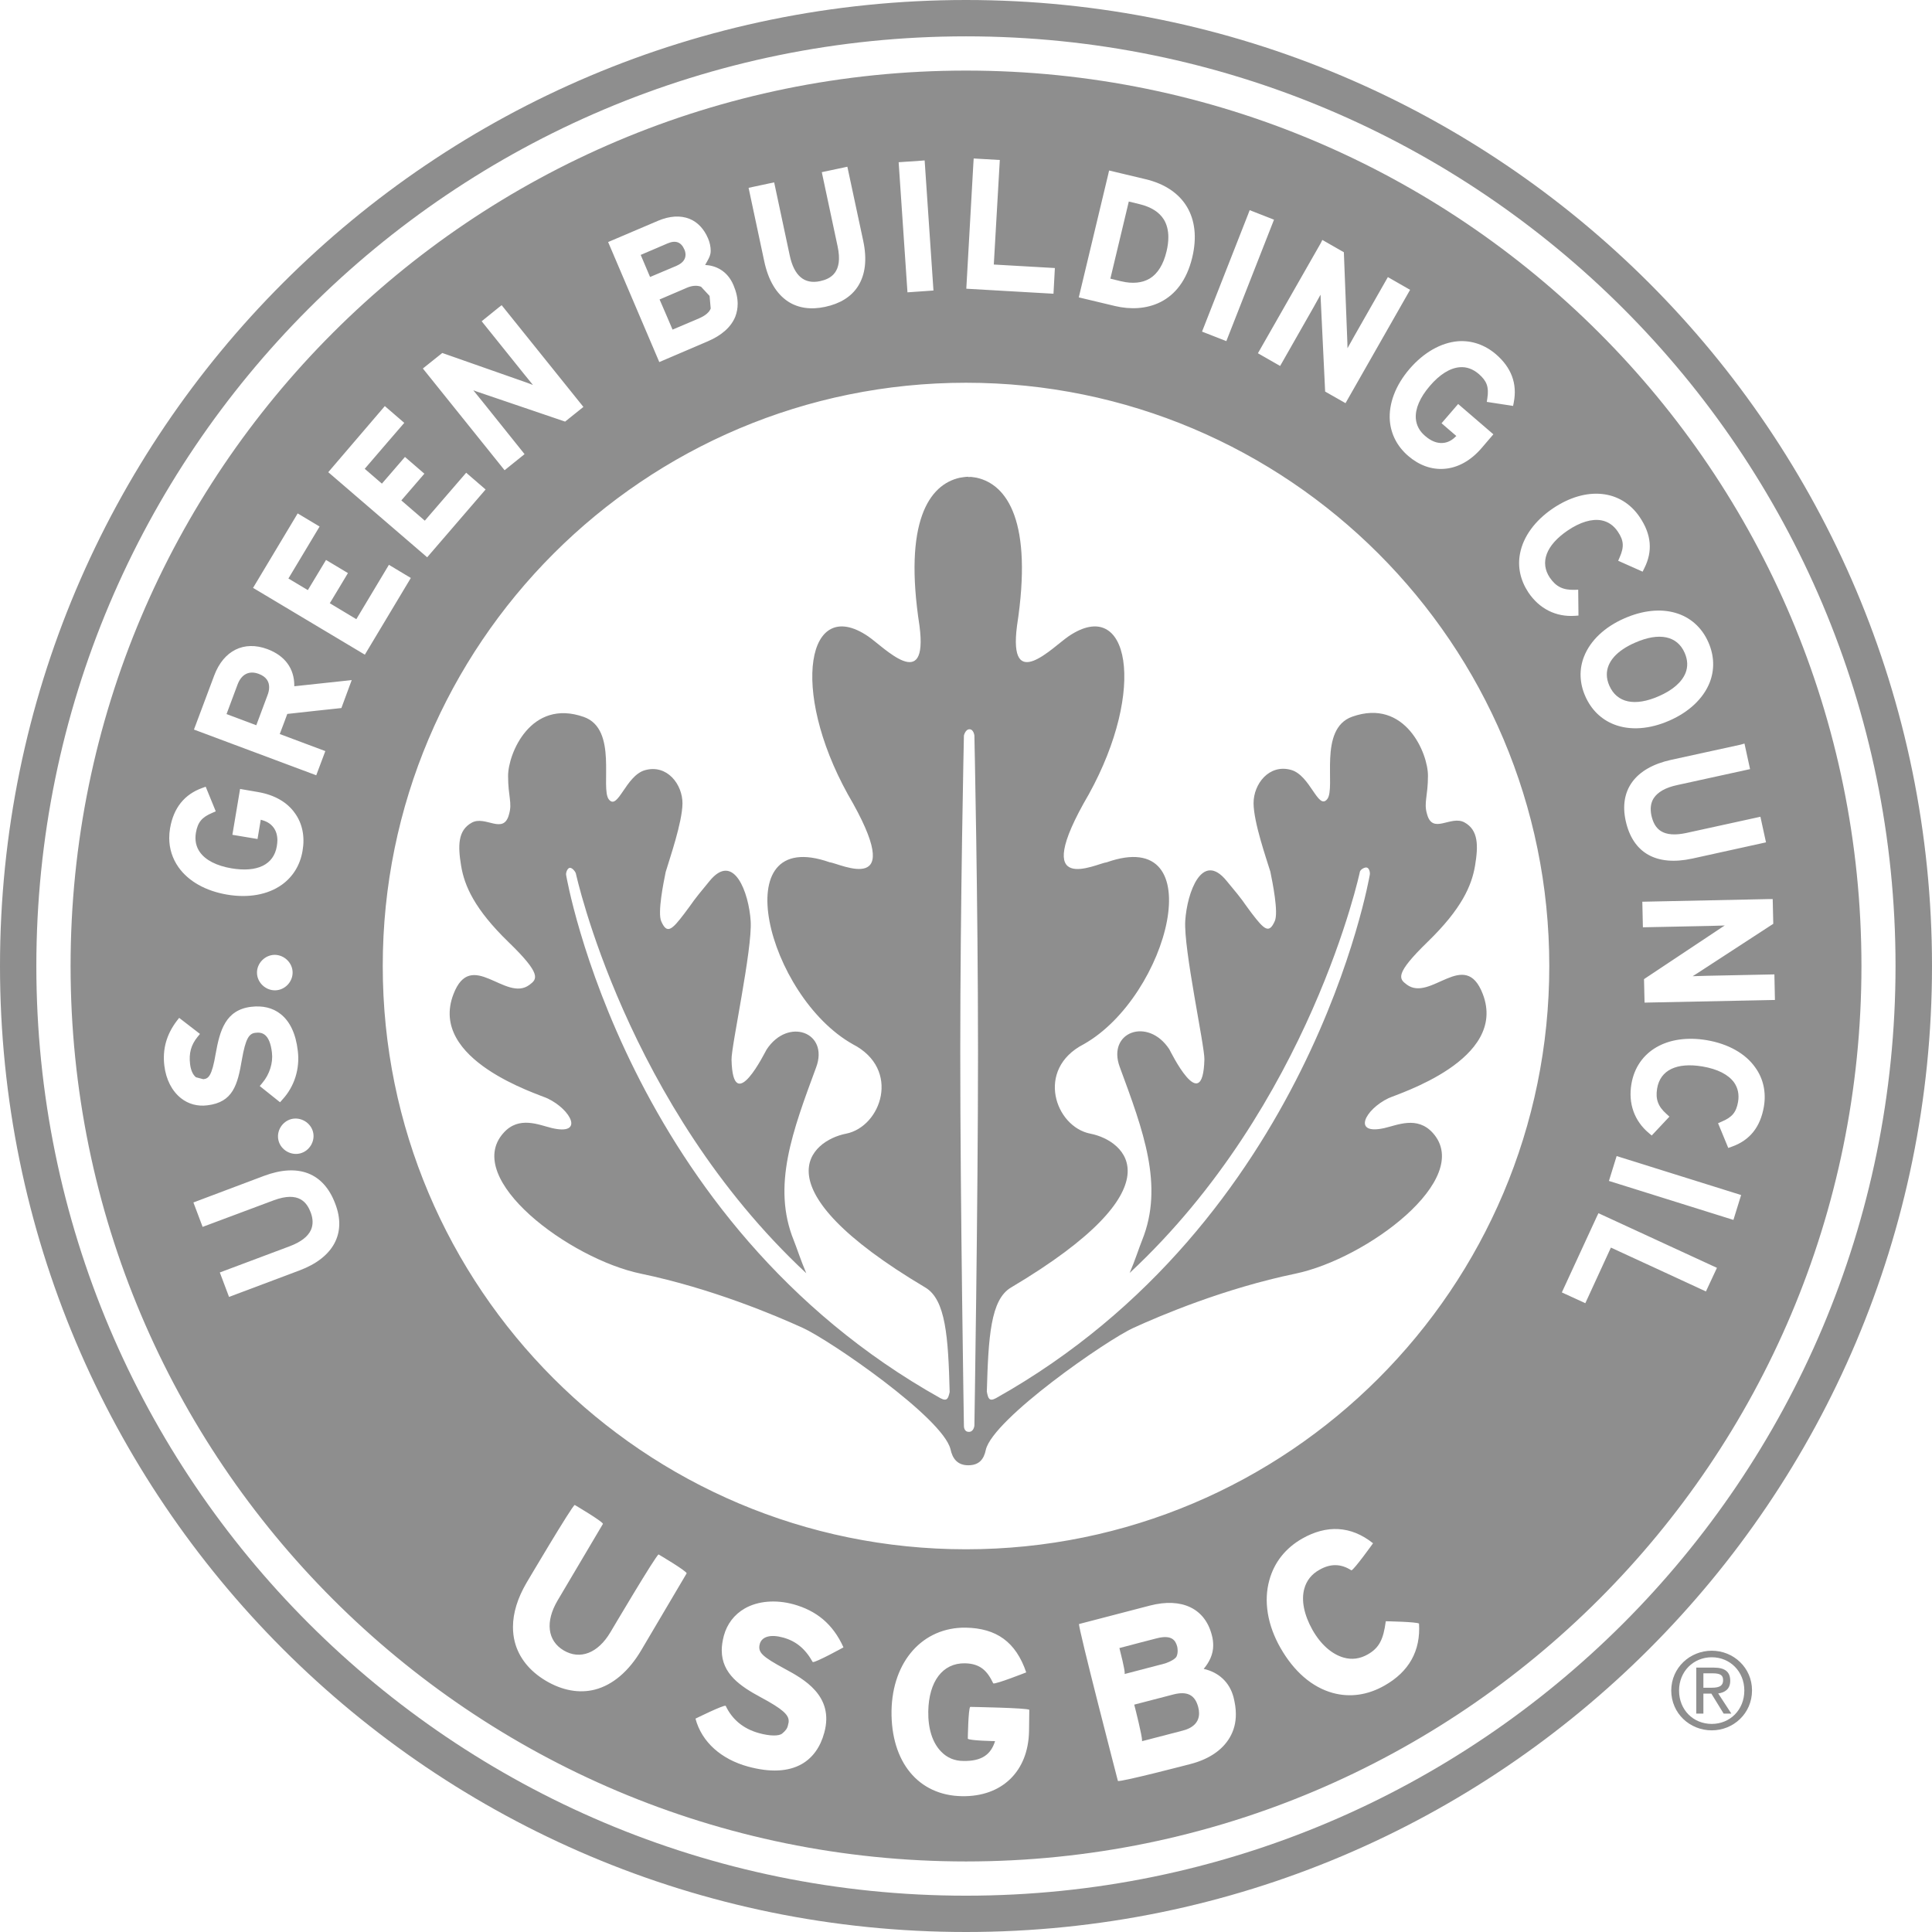 <svg width="64" height="64" viewBox="0 0 64 64" fill="none" xmlns="http://www.w3.org/2000/svg">
<g opacity="0.6">
<path d="M32 0C14.327 0 0 14.327 0 32C0 49.673 14.327 64 32 64C49.673 64 64 49.673 64 32C64 14.327 49.673 0 32 0ZM32 62.797C14.993 62.797 1.204 49.007 1.204 32C1.204 14.993 14.993 1.204 32 1.204C49.007 1.204 62.792 14.989 62.792 31.995C62.792 49.007 49.007 62.797 32 62.797Z" fill="#434343"/>
<path d="M22.279 10.919C22.529 10.813 23.159 10.545 23.159 10.545C23.362 10.457 23.492 10.35 23.543 10.221L23.506 9.804L23.223 9.498C23.089 9.448 22.927 9.457 22.747 9.535C22.747 9.535 22.034 9.841 21.849 9.92C21.927 10.091 22.205 10.748 22.279 10.919Z" fill="#434343"/>
<path d="M8.569 22.322C8.254 22.206 8.004 22.331 7.874 22.664C7.874 22.664 7.573 23.465 7.504 23.655C7.68 23.719 8.314 23.96 8.49 24.025C8.559 23.835 8.86 23.034 8.86 23.034C8.893 22.951 8.916 22.858 8.916 22.766C8.916 22.59 8.832 22.419 8.569 22.322Z" fill="#434343"/>
<path d="M53.228 22.345C53.228 22.465 53.256 22.59 53.312 22.715C53.562 23.285 54.159 23.41 54.95 23.062C55.409 22.863 55.714 22.595 55.835 22.294C55.918 22.086 55.909 21.859 55.807 21.627C55.562 21.063 54.964 20.938 54.173 21.285C53.553 21.553 53.228 21.928 53.228 22.345Z" fill="#434343"/>
<path d="M38.088 9.226C38.351 9.064 38.541 8.759 38.643 8.328C38.685 8.157 38.703 8 38.703 7.856C38.703 7.629 38.652 7.435 38.555 7.273C38.402 7.028 38.134 6.856 37.754 6.764C37.754 6.764 37.532 6.708 37.393 6.676C37.342 6.893 36.833 9.013 36.782 9.231C36.921 9.263 37.143 9.319 37.143 9.319C37.523 9.407 37.838 9.374 38.088 9.226Z" fill="#434343"/>
<path d="M22.709 8.439C22.709 8.37 22.691 8.309 22.672 8.268C22.566 8.018 22.381 7.948 22.112 8.064C22.112 8.064 21.409 8.365 21.224 8.444C21.288 8.601 21.469 9.018 21.534 9.175C21.784 9.069 22.422 8.8 22.422 8.8C22.649 8.698 22.709 8.559 22.709 8.439Z" fill="#434343"/>
<path d="M32 2.338C15.618 2.338 2.338 15.618 2.338 32C2.338 48.382 15.618 61.663 32 61.663C48.382 61.663 61.663 48.382 61.663 32C61.663 15.618 48.382 2.338 32 2.338ZM58.723 29.783L58.742 30.602L56.233 32.236C56.233 32.236 56.136 32.297 56.071 32.338C56.173 32.334 56.552 32.324 56.552 32.324L58.779 32.278L58.797 33.125L54.478 33.213L54.46 32.435L57.034 30.723C57.034 30.723 57.094 30.681 57.136 30.658C57.034 30.663 56.659 30.672 56.659 30.672L54.423 30.718L54.404 29.871L58.598 29.783H58.723ZM57.788 24.631L57.973 25.478L55.562 26.006C55.173 26.089 54.914 26.237 54.779 26.445C54.682 26.598 54.659 26.793 54.705 27.015C54.761 27.26 54.858 27.427 55.016 27.529C55.21 27.654 55.497 27.672 55.863 27.593L58.316 27.056L58.501 27.904L56.062 28.441C54.872 28.7 54.09 28.26 53.854 27.195C53.627 26.168 54.173 25.432 55.353 25.172L57.659 24.668L57.788 24.631ZM56.594 21.28C56.788 21.724 56.802 22.182 56.636 22.608C56.427 23.136 55.955 23.585 55.298 23.872C54.645 24.159 53.992 24.205 53.465 23.997C53.039 23.83 52.71 23.506 52.516 23.066C52.321 22.627 52.307 22.168 52.474 21.747C52.682 21.219 53.155 20.77 53.812 20.483C55.034 19.947 56.15 20.266 56.594 21.28ZM50.354 18.331C50.461 17.776 50.845 17.248 51.437 16.845C52.539 16.1 53.696 16.211 54.316 17.127C54.705 17.701 54.756 18.257 54.469 18.826L54.414 18.937L53.604 18.576L53.654 18.461C53.807 18.113 53.789 17.901 53.594 17.613C53.456 17.405 53.27 17.28 53.053 17.238C52.733 17.178 52.344 17.294 51.928 17.576C51.215 18.062 51.002 18.632 51.34 19.136C51.544 19.433 51.775 19.548 52.15 19.539L52.28 19.535L52.289 20.391L52.169 20.4C51.544 20.442 50.993 20.169 50.627 19.622C50.363 19.22 50.266 18.775 50.354 18.331ZM49.549 11.73C50.067 12.174 50.266 12.711 50.146 13.327L50.123 13.447L49.252 13.313L49.271 13.188C49.327 12.818 49.252 12.619 48.984 12.387C48.794 12.225 48.586 12.147 48.359 12.165C48.035 12.188 47.688 12.406 47.364 12.786C47.035 13.17 46.878 13.54 46.901 13.864C46.919 14.086 47.021 14.285 47.216 14.447C47.41 14.614 47.605 14.688 47.794 14.674C47.993 14.66 48.132 14.554 48.243 14.443C48.109 14.327 47.753 14.021 47.753 14.021L48.303 13.383L49.47 14.387L49.081 14.841C48.725 15.257 48.294 15.498 47.845 15.53C47.424 15.563 47.012 15.415 46.651 15.105C46.285 14.79 46.077 14.387 46.04 13.933C45.998 13.369 46.23 12.758 46.697 12.216C47.165 11.675 47.734 11.351 48.299 11.304C48.752 11.272 49.183 11.42 49.549 11.73ZM43.804 7.948L44.517 8.356L44.633 11.346C44.633 11.346 44.633 11.462 44.637 11.536C44.73 11.369 44.873 11.114 44.873 11.114L45.975 9.179L46.711 9.601L44.572 13.355L43.897 12.971L43.749 9.883C43.749 9.883 43.749 9.809 43.744 9.763C43.656 9.92 43.513 10.179 43.513 10.179L42.406 12.123L41.67 11.702L43.749 8.059L43.804 7.948ZM41.351 7.083L41.397 6.962L42.203 7.277L40.624 11.3L39.819 10.985L41.351 7.083ZM36.712 5.773L36.74 5.648L37.944 5.935C39.231 6.24 39.809 7.212 39.495 8.527C39.124 10.078 37.93 10.374 36.939 10.138L35.736 9.851L36.712 5.773ZM32.246 5.379L32.255 5.25L33.12 5.3C33.12 5.3 32.935 8.527 32.921 8.763C33.148 8.777 34.944 8.879 34.944 8.879L34.898 9.73L32.01 9.564L32.246 5.379ZM30.5 5.324L30.63 5.314L30.922 9.624L30.061 9.684L29.769 5.374L30.5 5.324ZM25.645 6.041L26.159 8.453C26.302 9.133 26.64 9.425 27.163 9.314C27.506 9.24 27.936 9.036 27.746 8.156L27.223 5.703L27.945 5.55L28.07 5.523L28.593 7.967C28.728 8.592 28.667 9.101 28.417 9.49C28.195 9.832 27.83 10.059 27.334 10.165C26.858 10.267 26.445 10.207 26.108 9.99C25.719 9.735 25.45 9.286 25.316 8.652L24.798 6.222L25.645 6.041ZM21.798 7.314C22.178 7.152 22.539 7.129 22.84 7.249C23.108 7.356 23.321 7.582 23.455 7.897C23.515 8.036 23.543 8.18 23.543 8.314C23.543 8.481 23.441 8.629 23.358 8.777C23.701 8.795 24.094 8.962 24.298 9.448C24.39 9.666 24.436 9.869 24.436 10.064C24.436 10.212 24.409 10.355 24.358 10.489C24.219 10.832 23.909 11.11 23.441 11.309L21.84 11.994L20.145 8.018L21.798 7.314ZM14.651 11.693L17.475 12.684C17.475 12.684 17.581 12.725 17.655 12.753C17.572 12.647 17.35 12.378 17.35 12.378L15.956 10.642L16.516 10.189L16.618 10.11L19.326 13.48L18.72 13.966L15.794 12.971C15.794 12.971 15.725 12.947 15.679 12.929C15.739 13.003 15.979 13.299 15.979 13.299L17.377 15.044L16.715 15.577L14.008 12.207L14.651 11.693ZM12.665 13.549L12.748 13.452L13.392 14.008C13.392 14.008 12.225 15.359 12.082 15.53C12.207 15.637 12.522 15.91 12.651 16.021C12.786 15.868 13.415 15.137 13.415 15.137L14.058 15.692C14.058 15.692 13.429 16.424 13.295 16.577C13.434 16.697 13.933 17.127 14.072 17.248C14.22 17.076 15.443 15.66 15.443 15.66L16.086 16.215L14.151 18.461L10.874 15.642L12.665 13.549ZM5.634 27.436C5.749 26.765 6.106 26.316 6.698 26.103L6.814 26.061L7.147 26.876L7.032 26.927C6.689 27.07 6.55 27.237 6.49 27.584C6.448 27.834 6.495 28.052 6.624 28.232C6.814 28.496 7.175 28.681 7.67 28.765C8.522 28.908 9.068 28.644 9.17 28.033C9.179 27.964 9.189 27.899 9.189 27.839C9.189 27.672 9.147 27.533 9.068 27.422C8.953 27.26 8.791 27.195 8.638 27.154C8.61 27.33 8.531 27.793 8.531 27.793L7.698 27.654L7.953 26.135L8.545 26.237C9.087 26.33 9.513 26.57 9.772 26.941C10.017 27.283 10.105 27.714 10.022 28.186C9.943 28.658 9.703 29.047 9.332 29.311C8.869 29.64 8.226 29.755 7.522 29.635C6.814 29.515 6.245 29.195 5.916 28.732C5.712 28.445 5.606 28.112 5.606 27.76C5.606 27.649 5.615 27.547 5.634 27.436ZM10.369 37.495C10.448 37.8 10.253 38.129 9.943 38.208C9.633 38.286 9.304 38.092 9.226 37.782C9.147 37.472 9.346 37.148 9.656 37.069C9.966 36.995 10.29 37.189 10.369 37.495ZM9.693 32.209C9.698 32.528 9.434 32.801 9.115 32.806C8.795 32.81 8.518 32.547 8.513 32.227C8.508 31.908 8.777 31.635 9.096 31.63C9.416 31.63 9.689 31.894 9.693 32.209ZM5.444 35.301C5.379 34.759 5.513 34.273 5.856 33.819L5.935 33.718L6.624 34.25L6.541 34.352C6.328 34.616 6.254 34.893 6.296 35.245C6.319 35.449 6.388 35.602 6.49 35.685L6.735 35.75C6.902 35.731 7.018 35.662 7.147 34.893C7.282 34.139 7.471 33.454 8.319 33.352C8.703 33.306 9.031 33.384 9.291 33.588C9.605 33.833 9.8 34.245 9.865 34.81C9.939 35.403 9.753 35.995 9.355 36.425L9.277 36.514L8.605 35.977L8.689 35.875C8.93 35.592 9.05 35.208 9.008 34.866C8.934 34.236 8.675 34.185 8.462 34.213C8.258 34.236 8.138 34.38 8.013 35.102C7.87 35.949 7.712 36.514 6.87 36.615C6.546 36.657 6.24 36.574 5.995 36.379C5.694 36.139 5.499 35.759 5.444 35.301ZM9.915 42.087L7.587 42.962L7.282 42.152L9.591 41.286C9.962 41.147 10.198 40.967 10.3 40.744C10.374 40.578 10.374 40.383 10.295 40.17C10.17 39.842 9.911 39.448 9.064 39.763L6.712 40.642L6.407 39.833L8.744 38.953C9.883 38.527 10.721 38.851 11.105 39.874C11.485 40.855 11.045 41.666 9.915 42.087ZM11.309 23.455C11.309 23.455 9.661 23.631 9.517 23.65C9.48 23.756 9.328 24.154 9.267 24.316C9.471 24.39 10.777 24.881 10.777 24.881L10.476 25.682L6.425 24.168L7.096 22.377C7.407 21.548 8.082 21.215 8.855 21.502C9.439 21.719 9.749 22.145 9.749 22.71V22.733C10.003 22.705 11.651 22.529 11.651 22.529L11.309 23.455ZM8.383 19.474L9.795 17.118L9.86 17.007L10.587 17.442C10.587 17.442 9.67 18.974 9.554 19.164C9.698 19.247 10.054 19.465 10.198 19.548C10.304 19.372 10.8 18.549 10.8 18.549L11.526 18.984C11.526 18.984 11.031 19.812 10.925 19.983C11.082 20.076 11.647 20.419 11.804 20.511C11.92 20.317 12.883 18.71 12.883 18.71L13.609 19.146L12.086 21.687L8.383 19.474ZM21.243 54.664C20.831 55.363 20.298 55.816 19.71 55.969C19.192 56.103 18.627 56.001 18.081 55.677C17.544 55.358 17.188 54.914 17.053 54.391C17.012 54.233 16.993 54.066 16.993 53.895C16.993 53.432 17.146 52.937 17.442 52.432C17.442 52.432 18.951 49.877 19.039 49.854C19.039 49.854 19.951 50.391 19.974 50.479L18.47 53.02C18.058 53.719 18.132 54.353 18.674 54.673C19.215 54.992 19.808 54.766 20.22 54.071C20.22 54.071 21.729 51.516 21.817 51.493C21.817 51.493 22.729 52.03 22.747 52.118L21.243 54.664ZM26.001 55.284C26.617 55.617 27.64 56.173 27.306 57.395C27.177 57.876 26.922 58.228 26.561 58.436C26.112 58.691 25.511 58.719 24.779 58.52C23.909 58.283 23.247 57.719 23.039 56.932C23.039 56.932 23.955 56.478 24.038 56.506C24.256 56.964 24.626 57.27 25.145 57.413C25.501 57.511 25.802 57.515 25.909 57.427C26.015 57.339 26.08 57.265 26.103 57.149C26.131 57.029 26.126 57.057 26.126 57.011C26.126 56.812 25.946 56.622 25.191 56.219C24.534 55.863 23.909 55.451 23.909 54.668C23.909 54.52 23.932 54.363 23.978 54.187C24.085 53.793 24.325 53.483 24.668 53.284C25.103 53.034 25.696 52.983 26.288 53.145C27.038 53.354 27.589 53.789 27.941 54.571C27.941 54.571 27.01 55.085 26.922 55.057C26.677 54.617 26.367 54.363 25.946 54.247C25.529 54.131 25.237 54.21 25.168 54.46C25.099 54.733 25.237 54.872 26.001 55.284ZM34.088 57.344C34.065 58.677 33.194 59.524 31.866 59.501C30.422 59.478 29.51 58.367 29.533 56.673C29.561 55.029 30.57 53.9 31.991 53.918C33 53.937 33.648 54.381 33.995 55.4C33.995 55.4 32.986 55.798 32.903 55.765C32.709 55.358 32.482 55.108 31.959 55.099C31.227 55.09 30.769 55.696 30.75 56.691C30.741 57.261 30.889 57.733 31.176 58.024C31.371 58.228 31.621 58.334 31.917 58.334C32.523 58.344 32.824 58.121 32.963 57.677C32.963 57.677 32.125 57.663 32.06 57.598C32.06 57.598 32.074 56.608 32.139 56.543C32.139 56.543 34.037 56.575 34.097 56.64L34.088 57.344ZM40.735 57.561C40.49 57.978 40.041 58.279 39.434 58.436C39.434 58.436 37.111 59.043 37.032 58.996C37.032 58.996 35.703 53.877 35.745 53.798L38.092 53.187C39.147 52.914 39.916 53.28 40.143 54.164C40.175 54.279 40.189 54.395 40.189 54.506C40.189 54.798 40.064 55.057 39.874 55.284C40.369 55.395 40.735 55.724 40.865 56.233C40.911 56.423 40.939 56.599 40.939 56.77C40.943 57.062 40.874 57.325 40.735 57.561ZM45.859 55.839C45.304 56.154 44.716 56.237 44.147 56.08C43.462 55.89 42.864 55.372 42.415 54.585C41.985 53.83 41.855 53.034 42.05 52.34C42.212 51.752 42.587 51.28 43.142 50.965C43.943 50.511 44.748 50.535 45.484 51.123C45.484 51.123 44.855 52.002 44.767 52.02C44.424 51.798 44.077 51.789 43.707 52.002C43.448 52.145 43.281 52.358 43.207 52.627C43.1 53.011 43.198 53.492 43.475 53.988C43.749 54.474 44.119 54.798 44.508 54.909C44.781 54.988 45.049 54.951 45.304 54.807C45.684 54.594 45.827 54.312 45.906 53.706C45.906 53.706 46.943 53.724 47.007 53.784C47.063 54.682 46.679 55.377 45.859 55.839ZM32 51.322C21.326 51.322 12.679 42.67 12.679 32C12.679 21.331 21.331 12.679 32 12.679C42.67 12.679 51.322 21.331 51.322 32C51.322 42.67 42.67 51.322 32 51.322ZM56.511 42.781C56.511 42.781 53.581 41.425 53.363 41.328C53.27 41.531 52.516 43.17 52.516 43.17L51.738 42.813L52.895 40.305L52.951 40.189L56.876 41.999L56.511 42.781ZM57.422 40.411L53.298 39.12L53.516 38.416L53.553 38.296L57.677 39.587L57.422 40.411ZM58.432 36.652C58.316 37.333 57.969 37.773 57.367 37.986L57.251 38.027L56.913 37.208L57.029 37.157C57.376 37.013 57.515 36.847 57.575 36.504C57.617 36.259 57.571 36.041 57.446 35.861C57.256 35.597 56.895 35.412 56.395 35.328C55.543 35.185 54.997 35.449 54.895 36.055C54.835 36.407 54.923 36.652 55.205 36.902L55.302 36.99L54.715 37.615L54.622 37.536C54.141 37.134 53.932 36.555 54.043 35.907C54.228 34.819 55.233 34.236 56.543 34.458C57.247 34.579 57.821 34.898 58.145 35.361C58.413 35.731 58.51 36.18 58.432 36.652Z" fill="#434343"/>
<path d="M38.874 56.13C38.874 56.13 37.684 56.441 37.573 56.468C37.615 56.63 37.833 57.491 37.833 57.658C37.833 57.672 37.828 57.681 37.823 57.681C37.833 57.681 39.179 57.329 39.179 57.329C39.536 57.237 39.721 57.038 39.721 56.755C39.721 56.691 39.712 56.621 39.693 56.552C39.587 56.144 39.328 56.015 38.874 56.13Z" fill="#434343"/>
<path d="M38.596 55.103C38.596 55.103 38.91 55.001 38.975 54.872C39.04 54.737 38.998 54.552 38.998 54.552C38.943 54.339 38.818 54.145 38.323 54.27C38.323 54.27 37.193 54.561 37.082 54.594C37.119 54.742 37.258 55.283 37.258 55.427C37.258 55.446 37.253 55.455 37.249 55.455C37.263 55.45 38.596 55.103 38.596 55.103Z" fill="#434343"/>
<path d="M45.998 36.378C46.299 36.235 49.961 35.11 49.118 32.925C48.526 31.388 47.391 33.208 46.6 32.615C46.345 32.425 46.188 32.273 47.299 31.194C48.414 30.111 48.752 29.342 48.863 28.676C48.974 28.009 48.974 27.5 48.516 27.245C48.058 26.991 47.456 27.667 47.271 26.963C47.16 26.588 47.303 26.375 47.303 25.699C47.308 24.963 46.549 23.121 44.794 23.741C43.656 24.144 44.262 26.102 43.966 26.472C43.665 26.852 43.41 25.69 42.772 25.505C42.036 25.297 41.522 25.977 41.526 26.611C41.531 27.245 41.943 28.421 42.082 28.875C42.156 29.236 42.355 30.222 42.23 30.509C42.04 30.944 41.883 30.8 41.462 30.25C41.091 29.759 41.286 29.963 40.633 29.18C39.818 28.176 39.323 29.569 39.263 30.5C39.203 31.43 39.911 34.666 39.897 35.096C39.846 37.036 38.768 34.814 38.735 34.758C38.027 33.68 36.666 34.184 37.092 35.342C37.87 37.452 38.564 39.276 37.833 41.086C37.735 41.327 37.601 41.753 37.421 42.169C43.401 36.6 45.049 28.884 45.049 28.875C45.072 28.796 45.216 28.717 45.285 28.741C45.359 28.764 45.396 28.912 45.373 28.995C45.368 29.009 43.42 40.466 32.991 46.317C32.759 46.442 32.731 46.307 32.69 46.099C32.741 44.285 32.815 43.049 33.491 42.651C39.106 39.318 37.282 37.781 36.12 37.554C34.953 37.327 34.291 35.42 35.898 34.592C38.726 32.999 40.17 27.324 36.661 28.565C36.342 28.592 34.032 29.796 36.069 26.31C37.995 22.825 37.402 19.723 35.402 21.075C34.879 21.427 33.393 23.001 33.69 20.728C34.222 17.279 33.366 16.053 32.356 15.826C32.356 15.826 32.25 15.807 32.167 15.798L32.074 15.803V15.793C32.014 15.789 31.792 15.826 31.792 15.826C30.778 16.053 29.926 17.279 30.459 20.728C30.755 23.001 29.274 21.427 28.751 21.075C26.751 19.723 26.158 22.825 28.084 26.31C30.121 29.791 27.811 28.592 27.487 28.565C23.974 27.324 25.422 33.004 28.251 34.592C29.857 35.42 29.19 37.323 28.029 37.554C26.862 37.781 25.038 39.313 30.653 42.651C31.329 43.053 31.412 44.294 31.459 46.113C31.412 46.317 31.38 46.437 31.153 46.317C20.71 40.475 18.761 29.018 18.757 29.004C18.733 28.926 18.789 28.773 18.863 28.75C18.937 28.727 19.053 28.856 19.076 28.935C19.081 28.944 20.729 36.605 26.709 42.178C26.529 41.757 26.394 41.336 26.297 41.095C25.561 39.285 26.26 37.462 27.038 35.351C27.464 34.194 26.103 33.689 25.395 34.767C25.358 34.818 24.279 37.045 24.233 35.105C24.219 34.675 24.927 31.439 24.867 30.509C24.807 29.578 24.311 28.19 23.501 29.19C22.849 29.977 23.043 29.773 22.673 30.259C22.252 30.814 22.094 30.953 21.904 30.518C21.779 30.231 21.978 29.245 22.052 28.884C22.187 28.43 22.599 27.25 22.608 26.62C22.613 25.986 22.099 25.306 21.363 25.514C20.724 25.699 20.469 26.861 20.169 26.482C19.877 26.111 20.479 24.153 19.34 23.75C17.581 23.13 16.826 24.973 16.831 25.709C16.831 26.384 16.974 26.593 16.863 26.972C16.683 27.676 16.076 26.995 15.623 27.255C15.165 27.509 15.165 28.018 15.276 28.685C15.387 29.352 15.725 30.12 16.84 31.203C17.956 32.282 17.794 32.434 17.539 32.624C16.748 33.217 15.609 31.398 15.021 32.934C14.179 35.119 17.84 36.244 18.141 36.388C18.923 36.763 19.358 37.619 18.285 37.369C17.854 37.267 17.192 36.952 16.678 37.531C15.313 39.054 18.868 41.702 21.229 42.192C23.589 42.683 25.7 43.581 26.593 43.988C27.473 44.386 31.227 46.96 31.486 48.006C31.551 48.312 31.713 48.539 32.074 48.539C32.435 48.539 32.593 48.34 32.657 48.025C32.898 47.002 36.666 44.386 37.546 43.988C38.434 43.581 40.55 42.683 42.911 42.192C45.271 41.702 48.826 39.054 47.465 37.531C46.947 36.957 46.29 37.272 45.859 37.369C44.781 37.61 45.211 36.753 45.998 36.378ZM32.278 47.229C32.278 47.229 32.255 47.442 32.088 47.432C31.921 47.428 31.931 47.229 31.931 47.229C31.931 47.229 31.81 39.892 31.81 34.865C31.81 29.838 31.931 24.366 31.931 24.366C31.931 24.366 31.977 24.158 32.116 24.158C32.255 24.158 32.278 24.366 32.278 24.366C32.278 24.366 32.398 29.842 32.398 34.865C32.398 39.887 32.278 47.229 32.278 47.229Z" fill="#434343"/>
<path d="M56.705 54.682C57.422 54.682 58.038 55.242 58.038 55.996C58.038 56.76 57.422 57.32 56.705 57.32C55.978 57.32 55.362 56.76 55.362 55.996C55.367 55.242 55.983 54.682 56.705 54.682ZM56.705 54.899C56.094 54.899 55.621 55.371 55.621 56.001C55.621 56.644 56.094 57.107 56.705 57.107C57.306 57.107 57.783 56.644 57.783 56.001C57.783 55.371 57.311 54.899 56.705 54.899ZM56.427 56.765H56.191V55.242H56.774C57.135 55.242 57.316 55.376 57.316 55.677C57.316 55.95 57.145 56.066 56.918 56.098L57.353 56.765H57.098L56.691 56.103H56.427V56.765ZM56.427 55.908H56.705C56.987 55.908 57.08 55.825 57.08 55.658C57.08 55.51 57.01 55.431 56.742 55.431H56.427V55.908Z" fill="#434343"/>
</g>
</svg>
